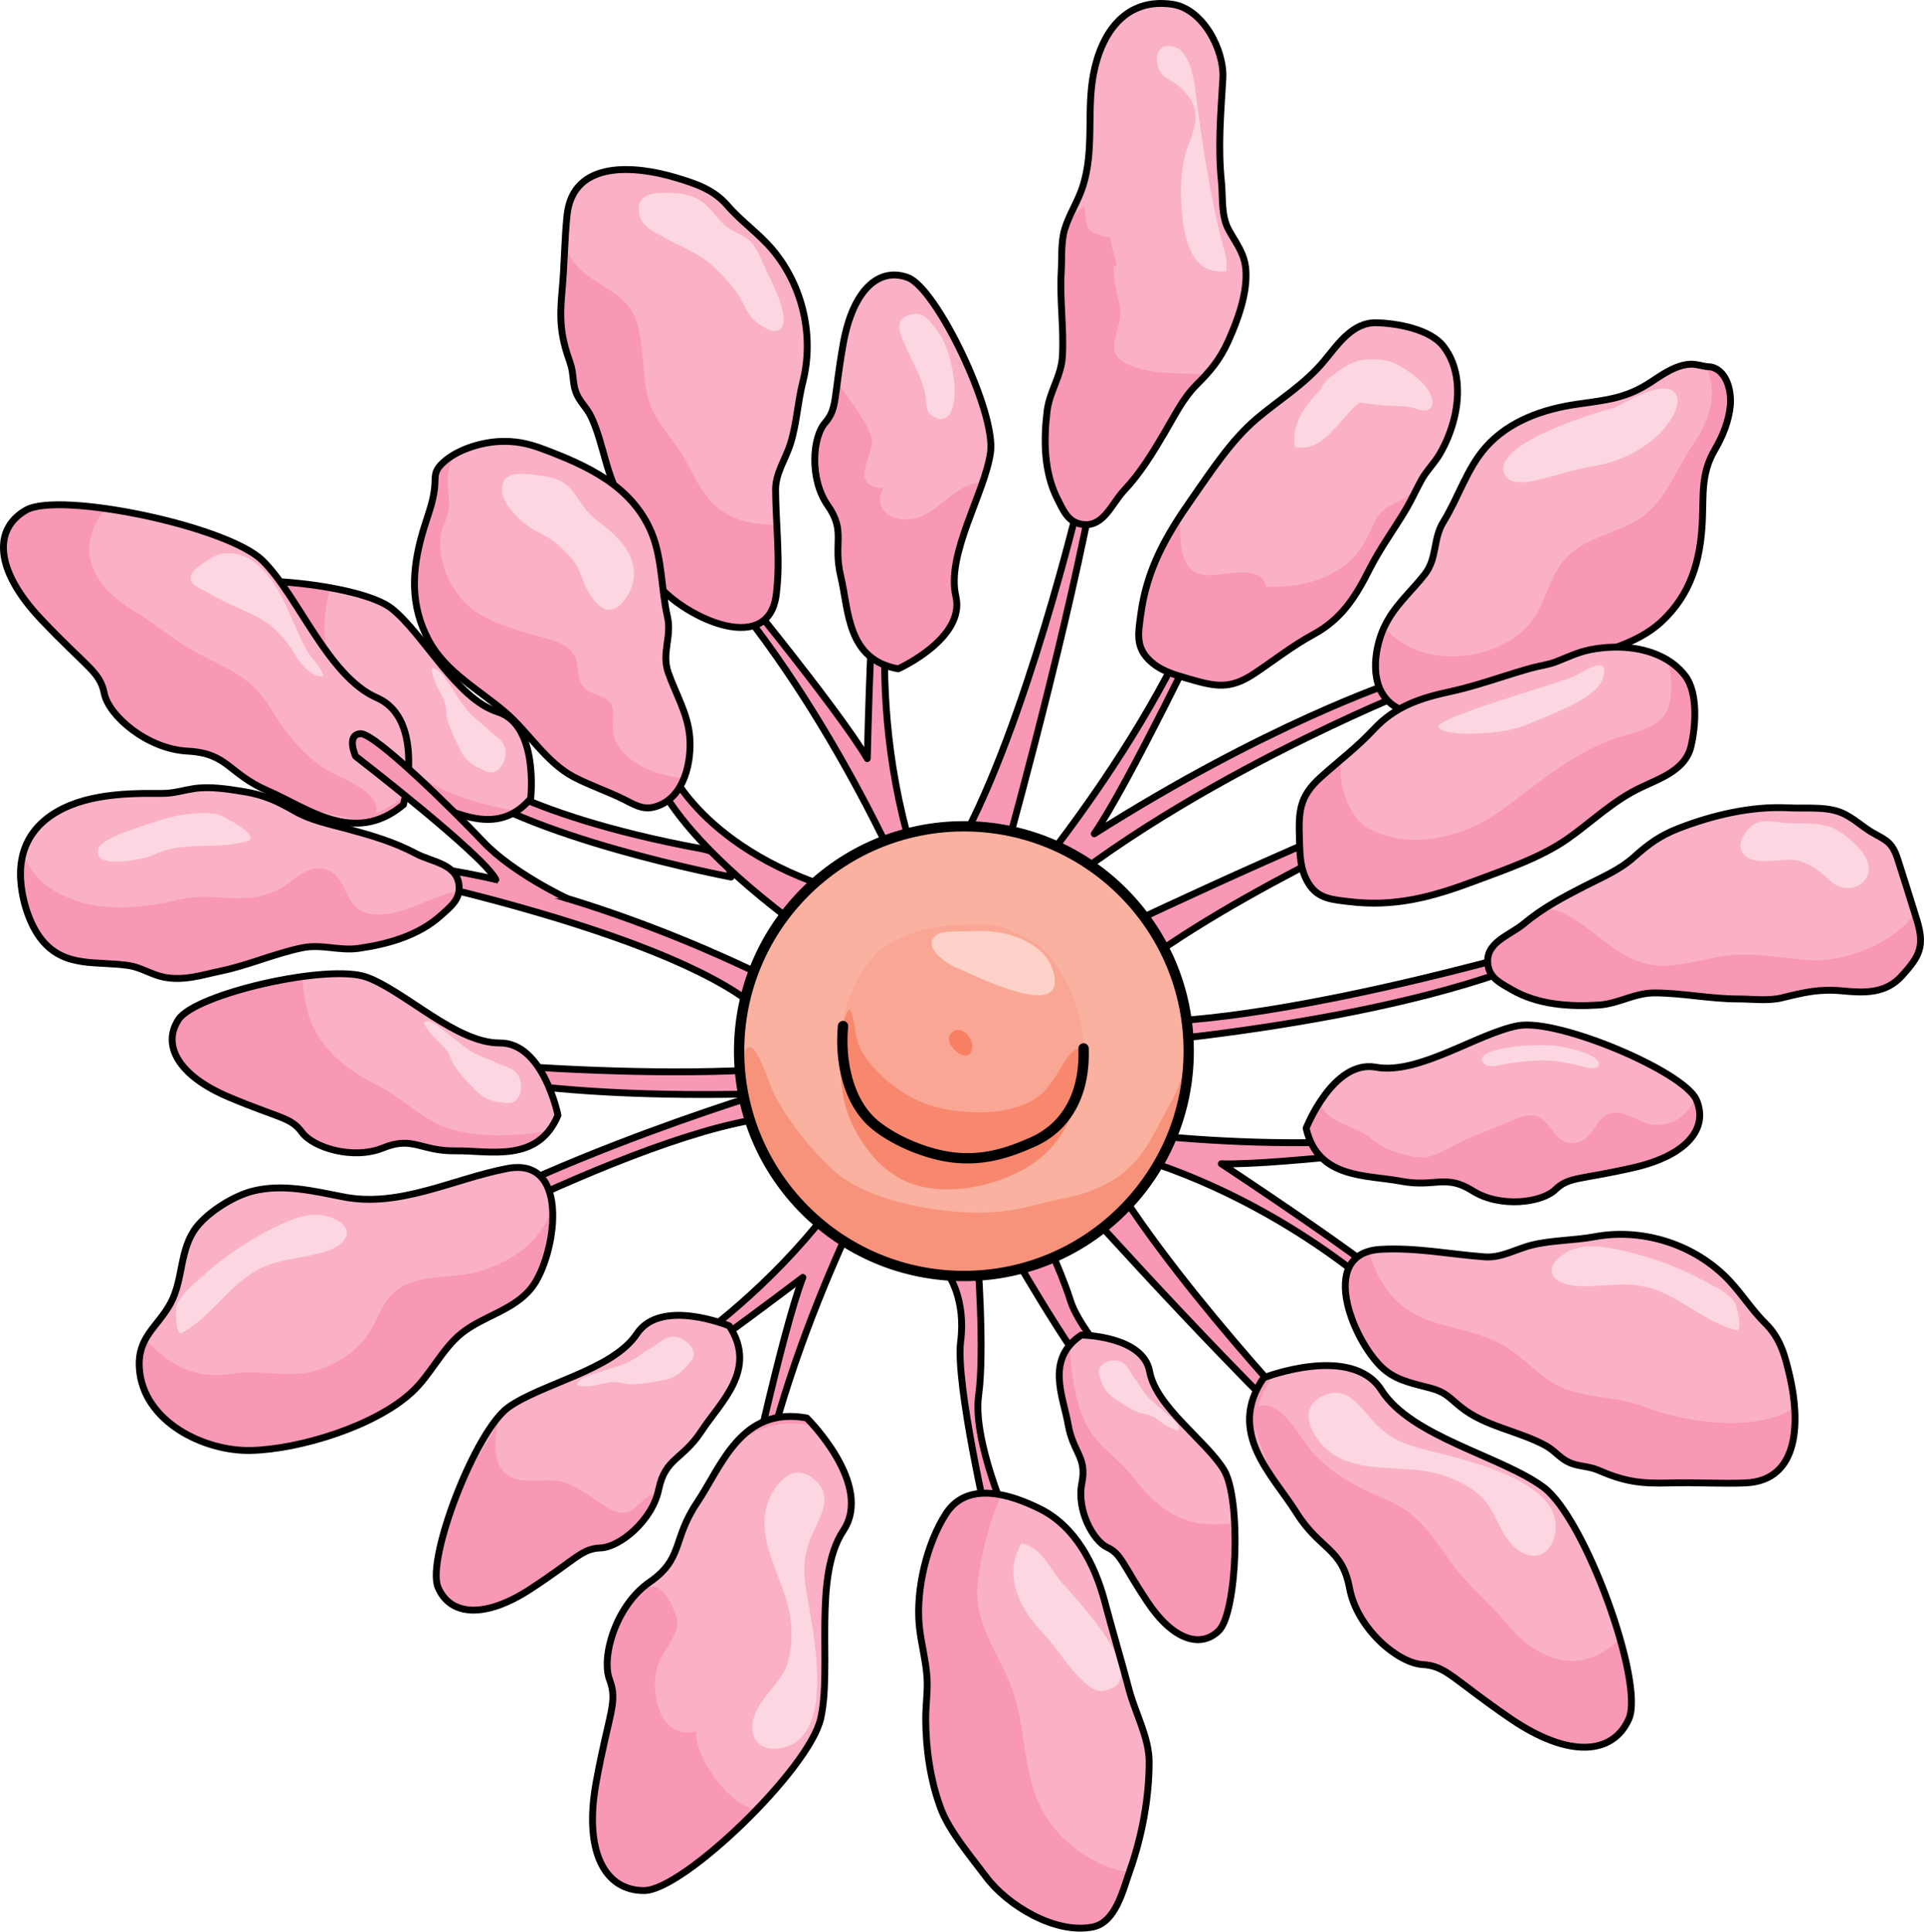 <?xml version="1.0" encoding="utf-8"?>
<!-- Generator: Adobe Illustrator 16.0.0, SVG Export Plug-In . SVG Version: 6.00 Build 0)  -->
<!DOCTYPE svg PUBLIC "-//W3C//DTD SVG 1.1//EN" "http://www.w3.org/Graphics/SVG/1.1/DTD/svg11.dtd">
<svg version="1.1" id="Layer_1" xmlns="http://www.w3.org/2000/svg" xmlns:xlink="http://www.w3.org/1999/xlink" x="0px" y="0px"
	 width="280.139px" height="281.205px" viewBox="0 0 280.139 281.205" enable-background="new 0 0 280.139 281.205"
	 xml:space="preserve">
<g>
	<g>
		<g>
			<path fill="#F898B4" d="M115.712,157.73c0,0-37.715,10.78-60.569,25.751l-1.502,2.869c0,0,46.343-25.581,63.149-23.722
				C125.388,160.857,115.712,157.73,115.712,157.73z"/>
			<path fill="none" stroke="#000000" stroke-linecap="round" stroke-linejoin="round" stroke-miterlimit="10" d="M115.712,157.73
				c0,0-37.715,10.78-60.569,25.751l-1.502,2.869c0,0,46.343-25.581,63.149-23.722C125.388,160.857,115.712,157.73,115.712,157.73z"
				/>
			<path fill="#F898B4" d="M106.438,127.676c0,0-30.569-5.761-41.124-14.661c-0.637-2.506,1.445-2.024,1.445-2.024
				s8.007,7.501,35.416,12.575C106.424,124.347,106.438,127.676,106.438,127.676z"/>
			<path fill="none" stroke="#000000" stroke-linecap="round" stroke-linejoin="round" stroke-miterlimit="10" d="M106.438,127.676
				c0,0-30.569-5.761-41.124-14.661c-0.637-2.506,1.445-2.024,1.445-2.024s8.007,7.501,35.416,12.575
				C106.424,124.347,106.438,127.676,106.438,127.676z"/>
			<path fill="#F898B4" d="M138.125,185.657c0,0,2.532,3.517,1.748,9.646c-0.783,6.139,4.122,27.221,4.122,27.221l2.858-1.004
				c0,0-5.277-11.784-4.363-18.374c0.912-6.588-0.181-20.588-0.181-20.588L138.125,185.657z"/>
			<path fill="#F898B4" d="M163.5,200.148c0,0-6.242-6.359-7.652-10.847c-1.409-4.486-4.837-11.636-4.837-11.636l-4.159,3.773
				c0,0,8.927,15.584,12.912,19.955L163.5,200.148"/>
			<path fill="none" stroke="#000000" stroke-linecap="round" stroke-linejoin="round" stroke-miterlimit="10" d="M138.125,185.657
				c0,0,2.532,3.517,1.748,9.646c-0.783,6.139,4.122,27.221,4.122,27.221l2.858-1.004c0,0-5.277-11.784-4.363-18.374
				c0.912-6.588-0.181-20.588-0.181-20.588L138.125,185.657z"/>
			<path fill="none" stroke="#000000" stroke-linecap="round" stroke-linejoin="round" stroke-miterlimit="10" d="M163.5,200.148
				c0,0-6.242-6.359-7.652-10.847c-1.409-4.486-4.837-11.636-4.837-11.636l-4.159,3.773c0,0,8.927,15.584,12.912,19.955
				L163.5,200.148"/>
			<path fill="#F898B4" d="M192.493,209.547c0,0-23.432-24.403-32.753-41.684c-4.563,0.289-5.982,3.334-5.982,3.334
				s20.487,23.15,37.587,39.582C194.071,210.079,192.493,209.547,192.493,209.547z"/>
			<path fill="#F898B4" d="M210.274,116.302c0,0-31.038,13.462-46.311,25.804c-4.095-2.026-4.229-5.383-4.229-5.383
				s27.839-13.447,49.954-22.003C211.935,116.417,210.274,116.302,210.274,116.302z"/>
			<path fill="#F898B4" d="M156.285,152.596c0,0,39.158-2.25,64.739-11.844l2.092-2.466c0,0-50.822,14.795-66.811,9.29
				C147.527,147.422,156.285,152.596,156.285,152.596z"/>
			<path fill="#F898B4" d="M155.372,163.693c0,0,30.47,5.41,57.688,0.815l0.25,1.718c0,0-27.073,3.477-35.482,3.193
				c24.248,16.075,26.002,18.609,26.002,18.609l-1.354,1.59c0,0-19.046-18.541-46.747-23.479
				C155.611,165.957,155.372,163.693,155.372,163.693z"/>
			<path fill="none" stroke="#000000" stroke-linecap="round" stroke-linejoin="round" stroke-miterlimit="10" d="M192.493,209.547
				c0,0-23.432-24.403-32.753-41.684c-4.563,0.289-5.982,3.334-5.982,3.334s20.487,23.15,37.587,39.582
				C194.071,210.079,192.493,209.547,192.493,209.547z"/>
			<path fill="none" stroke="#000000" stroke-linecap="round" stroke-linejoin="round" stroke-miterlimit="10" d="M210.274,116.302
				c0,0-31.038,13.462-46.311,25.804c-4.095-2.026-4.229-5.383-4.229-5.383s27.839-13.447,49.954-22.003
				C211.935,116.417,210.274,116.302,210.274,116.302z"/>
			<path fill="none" stroke="#000000" stroke-linecap="round" stroke-linejoin="round" stroke-miterlimit="10" d="M156.285,152.596
				c0,0,39.158-2.25,64.739-11.844l2.092-2.466c0,0-50.822,14.795-66.811,9.29C147.527,147.422,156.285,152.596,156.285,152.596z"/>
			<path fill="none" stroke="#000000" stroke-linecap="round" stroke-linejoin="round" stroke-miterlimit="10" d="M155.372,163.693
				c0,0,30.47,5.41,57.688,0.815l0.25,1.718c0,0-27.073,3.477-35.482,3.193c24.248,16.075,26.002,18.609,26.002,18.609l-1.354,1.59
				c0,0-19.046-18.541-46.747-23.479C155.611,165.957,155.372,163.693,155.372,163.693z"/>
			<path fill="#F898B4" d="M129.743,166.677c0,0-15.201,26.956-19.89,54.154l-1.708-0.336c0,0,5.701-26.692,8.754-34.529
				c-23.208,17.544-26.178,18.359-26.178,18.359l-1.052-1.806c0,0,23.808-11.816,37.653-36.314
				C127.528,166.151,129.743,166.677,129.743,166.677z"/>
			<path fill="none" stroke="#000000" stroke-linecap="round" stroke-linejoin="round" stroke-miterlimit="10" d="M129.743,166.677
				c0,0-15.201,26.956-19.89,54.154l-1.708-0.336c0,0,5.701-26.692,8.754-34.529c-23.208,17.544-26.178,18.359-26.178,18.359
				l-1.052-1.806c0,0,23.808-11.816,37.653-36.314C127.528,166.151,129.743,166.677,129.743,166.677z"/>
			<path fill="#F898B4" d="M157.201,72.638c0,0-7.841,32.909-17.329,50.099c2.712,3.686,6.039,3.227,6.039,3.227
				s8.383-29.754,12.949-53.029C156.797,71.021,157.201,72.638,157.201,72.638z"/>
			<path fill="#F898B4" d="M142.309,137.114c0,0,21.117-22.624,32.077-47.962l1.576,0.731c0,0-11.814,24.604-16.631,31.5
				c25.011-15.88,43.561-22.038,43.561-22.038l0.596,2.007c0,0-39.72,16.237-58.932,36.793
				C144.339,138.138,142.309,137.114,142.309,137.114z"/>
			<path fill="#F898B4" d="M133.395,132.486c0,0-11.652-28.667-30.039-49.256l1.324-1.129c0,0,17.359,21.065,21.597,28.334
				c0.694-29.084,1.9-31.921,1.9-31.921l2.068,0.299c0,0-5.552,25.996,5.029,52.069
				C135.184,131.078,133.395,132.486,133.395,132.486z"/>
			<path fill="none" stroke="#000000" stroke-linecap="round" stroke-linejoin="round" stroke-miterlimit="10" d="M157.201,72.638
				c0,0-7.841,32.909-17.329,50.099c2.712,3.686,6.039,3.227,6.039,3.227s8.383-29.754,12.949-53.029
				C156.797,71.021,157.201,72.638,157.201,72.638z"/>
			<path fill="none" stroke="#000000" stroke-linecap="round" stroke-linejoin="round" stroke-miterlimit="10" d="M142.309,137.114
				c0,0,21.117-22.624,32.077-47.962l1.576,0.731c0,0-11.814,24.604-16.631,31.5c25.011-15.88,43.561-22.038,43.561-22.038
				l0.596,2.007c0,0-39.72,16.237-58.932,36.793C144.339,138.138,142.309,137.114,142.309,137.114z"/>
			<path fill="none" stroke="#000000" stroke-linecap="round" stroke-linejoin="round" stroke-miterlimit="10" d="M133.395,132.486
				c0,0-11.652-28.667-30.039-49.256l1.324-1.129c0,0,17.359,21.065,21.597,28.334c0.694-29.084,1.9-31.921,1.9-31.921l2.068,0.299
				c0,0-5.552,25.996,5.029,52.069C135.184,131.078,133.395,132.486,133.395,132.486z"/>
			<path fill="#F898B4" d="M119.142,136.852c0,0-19.094-12.835-23.847-24.097l1.934-1.344c0,0,4.854,12.706,26.586,18.729"/>
			<path fill="#F898B4" d="M113.604,143.292c0,0-28.526-15.111-55.738-17.591l-2.954,1.307c0,0,44.486,8.887,56.492,20.791
				C119.24,151.761,113.604,143.292,113.604,143.292z"/>
			<path fill="#F898B4" d="M132.869,157.947c0,0-39.022,3.961-65.8-1.476l-2.456-2.11c0,0,51.934,5.216,66.854-2.734
				C140.108,150.083,132.869,157.947,132.869,157.947z"/>
			<path fill="none" stroke="#000000" stroke-linecap="round" stroke-linejoin="round" stroke-miterlimit="10" d="M119.142,136.852
				c0,0-19.094-12.835-23.847-24.097l1.934-1.344c0,0,4.854,12.706,26.586,18.729"/>
			<path fill="none" stroke="#000000" stroke-linecap="round" stroke-linejoin="round" stroke-miterlimit="10" d="M132.869,157.947
				c0,0-39.022,3.961-65.8-1.476l-2.456-2.11c0,0,51.934,5.216,66.854-2.734C140.108,150.083,132.869,157.947,132.869,157.947z"/>
			<g>
				<path fill="#FAB1C6" d="M201.787,199.57c1.941,1.515,4.256,1.899,6.563,2.526c2.152,0.579,2.68,1.388,4.319,2.714
					c3.546,2.877,8.43,3.478,12.37,5.634c1.356,0.741,2.092,1.866,3.494,2.484c1.315,0.581,2.77,0.499,4.1,1.071
					c3.913,1.692,6.171,2.016,10.561,1.888c3.629-0.108,7.274,0.141,10.904,0c8.248-0.31,7.858-9.607,6.519-15.442
					c-0.689-2.998-1.351-5.604-3.578-7.795c-2.178-2.15-3.743-4.811-5.968-6.945c-4.935-4.744-12.178-6.913-18.906-5.661
					c-2.981,0.554-6.062,0.48-9.018,1.187c-2.331,0.553-4.5,1.921-6.948,1.746c-5.079-0.371-9.957-1.389-15.156-1.099
					C191.442,182.416,197.34,196.092,201.787,199.57z"/>
				<path fill="#F898B4" d="M199.196,182.213c0.534,1.071,0.938,2.581,1.816,4.11c4.424,7.728,11.378,5.842,17.968,9.593
					c3.522,2.008,5.431,5.189,9.484,6.496c3.537,1.138,7.417,1.003,10.899,2.371c5.375,2.108,16.051,4.023,21.928,0.127
					c0.372,5.202-0.86,10.74-7.195,10.977c-3.629,0.141-7.274-0.108-10.904,0c-4.39,0.128-6.648-0.195-10.561-1.888
					c-1.33-0.572-2.784-0.49-4.1-1.071c-1.402-0.618-2.138-1.743-3.494-2.484c-3.94-2.156-8.824-2.757-12.37-5.634
					c-1.64-1.326-2.167-2.135-4.319-2.714c-2.306-0.627-4.621-1.012-6.563-2.526C197.667,196.349,192.323,184.382,199.196,182.213z"
					/>
				<path fill="#FCD7E2" d="M241.133,187.792c-4.234-1.569-7.572-0.264-11.746-0.62c-3.507-0.303-4.837-2.493-1.715-4.602
					c2.068-1.395,4.662-1.279,7.05-0.822c4.585,0.884,9.127,2.419,13.236,4.649c1.485,0.802,3.746,1.771,4.668,3.274
					c0.226,0.37,1.22,4.252,0.152,3.968C248.396,192.468,245.253,189.322,241.133,187.792z"/>
				<path fill="none" stroke="#000000" stroke-linecap="round" stroke-linejoin="round" stroke-miterlimit="10" d="M201.787,199.57
					c1.941,1.515,4.256,1.899,6.563,2.526c2.152,0.579,2.68,1.388,4.319,2.714c3.546,2.877,8.43,3.478,12.37,5.634
					c1.356,0.741,2.092,1.866,3.494,2.484c1.315,0.581,2.77,0.499,4.1,1.071c3.913,1.692,6.171,2.016,10.561,1.888
					c3.629-0.108,7.274,0.141,10.904,0c8.248-0.31,7.858-9.607,6.519-15.442c-0.689-2.998-1.351-5.604-3.578-7.795
					c-2.178-2.15-3.743-4.811-5.968-6.945c-4.935-4.744-12.178-6.913-18.906-5.661c-2.981,0.554-6.062,0.48-9.018,1.187
					c-2.331,0.553-4.5,1.921-6.948,1.746c-5.079-0.371-9.957-1.389-15.156-1.099C191.442,182.416,197.34,196.092,201.787,199.57z"/>
			</g>
			<g>
				<path fill="#FAB1C6" d="M95.42,84.624c-1.388-2.034-1.613-4.372-2.089-6.71c-0.444-2.189-1.212-2.762-2.43-4.494
					c-2.636-3.719-2.912-8.637-4.809-12.706c-0.65-1.401-1.724-2.21-2.25-3.652c-0.492-1.348-0.316-2.796-0.802-4.164
					c-1.43-4.01-1.604-6.288-1.191-10.657c0.345-3.618,0.335-7.269,0.711-10.881c0.852-8.212,10.106-7.212,15.839-5.494
					c2.946,0.886,5.504,1.714,7.544,4.079c2.001,2.311,4.555,4.049,6.539,6.411c4.41,5.235,6.101,12.603,4.414,19.237
					c-0.751,2.938-0.883,6.016-1.779,8.92c-0.704,2.291-2.209,4.365-2.192,6.817c0.039,5.094,0.734,10.026,0.104,15.193
					C111.862,96.071,98.598,89.287,95.42,84.624z"/>
				<path fill="#F898B4" d="M112.733,88.437c1.774-3.362,0.877-8.657,0.711-11.973c-3.02-0.174-5.574-0.269-8.134-1.953
					c-2.706-1.782-3.933-4.602-5.373-7.294c-1.738-3.247-4.684-5.716-5.606-9.401c-0.906-3.604-0.515-7.463-1.653-11.027
					c-1.635-5.122-7.978-5.305-9.941-10.032c0.113,5.809-1.697,10.5,0.303,16.141c0.485,1.368,0.31,2.816,0.802,4.164
					c0.526,1.441,1.6,2.25,2.25,3.652c1.896,4.069,2.172,8.987,4.809,12.706c1.218,1.731,1.986,2.304,2.43,4.494
					c0.476,2.338,0.701,4.676,2.089,6.71c2.547,3.736,10.11,8.439,14.742,6.293C111.354,90.364,112.175,89.496,112.733,88.437z"/>
				<path fill="#FCD7E2" d="M109.521,46.337c0.17,0.19,0.358,0.369,0.571,0.529c0.775,0.584,2.487,1.819,3.475,1.061
					c1.78-1.366-1.309-7.054-1.978-8.509c-0.602-1.309-1.284-3.189-2.301-4.231c-1.027-1.05-2.703-1.457-3.821-2.46
					c-1.08-0.969-1.853-2.242-2.983-3.157c-1.313-1.063-2.734-1.369-4.408-1.454c-1.888-0.094-5.085-0.253-5.078,2.259
					c0.006,2.478,1.847,3.128,3.754,4.202c1.963,1.109,4.197,1.938,5.998,3.3c1.694,1.283,3.45,3.165,4.67,4.91
					C108.216,43.922,108.612,45.318,109.521,46.337z"/>
				<path fill="none" stroke="#000000" stroke-linecap="round" stroke-linejoin="round" stroke-miterlimit="10" d="M95.42,84.624
					c-1.388-2.034-1.613-4.372-2.089-6.71c-0.444-2.189-1.212-2.762-2.43-4.494c-2.636-3.719-2.912-8.637-4.809-12.706
					c-0.65-1.401-1.724-2.21-2.25-3.652c-0.492-1.348-0.316-2.796-0.802-4.164c-1.43-4.01-1.604-6.288-1.191-10.657
					c0.345-3.618,0.335-7.269,0.711-10.881c0.852-8.212,10.106-7.212,15.839-5.494c2.946,0.886,5.504,1.714,7.544,4.079
					c2.001,2.311,4.555,4.049,6.539,6.411c4.41,5.235,6.101,12.603,4.414,19.237c-0.751,2.938-0.883,6.016-1.779,8.92
					c-0.704,2.291-2.209,4.365-2.192,6.817c0.039,5.094,0.734,10.026,0.104,15.193C111.862,96.071,98.598,89.287,95.42,84.624z"/>
			</g>
			<g>
				<path fill="#FAB1C6" d="M202.55,102.451c0.198,0.162,0.417,0.316,0.65,0.458c1.404,0.848,2.81,0.492,4.338,0.283
					c2.624-0.357,5.272-0.331,7.896-0.725c4.609-0.691,8.351-4.032,12.646-5.737c4.666-1.856,10.079-2.749,13.845-6.26
					c4.229-3.941,5.653-8.798,5.936-14.518c0.195-4.03-0.235-7.014,1.856-10.584c1.853-3.16,4.026-9.311-0.023-11.756
					c-2.804-1.7-6.741,0.041-9.176,1.657c-3.665,2.438-6.566,2.952-10.871,3.571c-4.928,0.708-9.924,2.432-13.316,6.266
					c-2.746,3.093-3.999,7.364-6.161,10.854c-1.567,2.533-0.873,5.282-2.719,7.647c-2.082,2.662-4.652,4.74-6.02,7.916
					C200.013,94.804,199.4,99.894,202.55,102.451z"/>
				<path fill="#F898B4" d="M202.647,92.446c5.906,5.467,17.989,3.483,21.526-3.867c1.219-2.533,1.849-5.124,3.799-7.27
					c2.672-2.935,6.761-3.503,10.083-5.376c4.248-2.392,5.609-6.939,8.226-10.844c1.92-2.863,3.553-6.107,2.783-9.711
					c-0.132-0.613-0.405-1.516-0.815-2.328c0.502,0.111,0.99,0.286,1.445,0.563c4.049,2.445,1.876,8.597,0.023,11.756
					c-2.092,3.57-1.662,6.555-1.856,10.584c-0.283,5.72-1.708,10.577-5.936,14.518c-3.766,3.511-9.179,4.403-13.845,6.26
					c-4.295,1.705-8.037,5.046-12.646,5.737c-2.624,0.394-5.272,0.367-7.896,0.725c-1.529,0.208-2.934,0.565-4.338-0.283
					c-0.233-0.142-0.452-0.297-0.65-0.458c-3.15-2.557-2.537-7.647-1.119-10.928c0.054-0.127,0.125-0.249,0.183-0.37
					C201.887,91.617,202.22,92.049,202.647,92.446z"/>
				<path fill="#FCD7E2" d="M236.189,58.786c1.448-0.761,6.179-3.406,7.657-1.624c1.476,1.792-1.435,5.302-2.546,6.279
					c-2.803,2.48-5.764,3.847-9.426,4.44c-2.839,0.458-5.386,1.401-8.158,2.032c-1.17,0.266-3.507,0.704-4.38-0.468
					c-3.416-4.609,13.801-9.635,15.772-10.099"/>
			</g>
			<path fill="none" stroke="#000000" stroke-linecap="round" stroke-linejoin="round" stroke-miterlimit="10" d="M201.432,91.522
				c0.054-0.127,0.125-0.249,0.183-0.37c1.404-2.964,3.836-4.992,5.837-7.546c1.846-2.365,1.152-5.114,2.719-7.647
				c2.162-3.49,3.415-7.761,6.161-10.854c3.392-3.834,8.389-5.558,13.316-6.266c4.305-0.619,7.146-0.829,10.811-3.267
				c1.162-0.775,2.328-1.57,3.631-2.085c0.65-0.26,1.317-0.425,2.018-0.462c0.778-0.04,1.546,0.219,2.321,0.337
				c0.286,0.047,0.61,0.028,0.889,0.108c2.22,0.653,2.81,3.662,2.614,5.609c-0.218,2.227-1.098,4.417-2.219,6.329
				c-2.092,3.564-1.655,6.529-1.853,10.565c-0.283,5.719-1.704,10.57-5.933,14.512c-3.769,3.51-9.179,4.393-13.845,6.246
				c-4.295,1.711-8.037,5.053-12.646,5.74c-2.624,0.391-5.272,0.364-7.896,0.721c-1.529,0.208-2.934,0.565-4.338-0.283
				c-0.233-0.142-0.452-0.297-0.65-0.458C199.4,99.894,200.013,94.804,201.432,91.522z"/>
			<g>
				<path fill="#FAB1C6" d="M190.177,164.251c0,0,3.935-10.031,10.163-8.887c6.232,1.139,14.838-4.958,20.686-6.043
					c5.845-1.084,24.185,6.69,25.973,10.794c1.782,4.103-1.327,8.098-9.21,9.883c-7.879,1.793-9.338,1.274-11.339,3.193
					c-2,1.921-8.041,2.683-12.026,0.17c-3.978-2.5-5.467-0.459-10.432-1.401C199.026,171.016,191.861,171.669,190.177,164.251z"/>
				<path fill="#F898B4" d="M191.361,166.564c-0.243-0.243-0.48-0.486-0.608-0.823c-0.186-0.491-0.064-1.125-0.019-1.63
					c0.103-1.18,0.606-2.642,1.625-3.342c0.47,2.318,4.755,3.261,6.505,4.419c1.271,0.844,2.281,1.854,3.778,2.358
					c1.391,0.472,3.657,1.139,5.086,0.903c1.707-0.283,3.551-1.543,5.099-2.283c2.454-1.166,5.064-2.008,7.55-3.141
					c1.125-0.512,2.489-0.956,3.648-0.404c2.124,1.024,2.406,4.144,5.326,3.767c2.713-0.351,2.924-3.888,5.295-4.339
					c2.314-0.445,4.363,1.826,6.704,1.738c2.458-0.095,4.524-1.604,5.43-3.881c1.715,1.395,0.357,4.729-0.739,5.996
					c-2.034,2.337-5.328,3.436-8.252,4.096c-7.879,1.793-9.338,1.274-11.339,3.193c-2,1.921-8.041,2.683-12.026,0.17
					c-3.978-2.5-5.467-0.459-10.432-1.401c-2.64-0.499-5.373-0.534-7.945-1.368c-1.174-0.385-2.802-0.998-3.555-2.048
					c-0.3-0.418-0.331-0.931-0.598-1.362C191.75,166.947,191.555,166.752,191.361,166.564z"/>
				<path fill="none" stroke="#000000" stroke-linecap="round" stroke-linejoin="round" stroke-miterlimit="10" d="M190.177,164.251
					c0,0,3.935-10.031,10.163-8.887c6.232,1.139,14.838-4.958,20.686-6.043c5.845-1.084,24.185,6.69,25.973,10.794
					c1.782,4.103-1.327,8.098-9.21,9.883c-7.879,1.793-9.338,1.274-11.339,3.193c-2,1.921-8.041,2.683-12.026,0.17
					c-3.978-2.5-5.467-0.459-10.432-1.401C199.026,171.016,191.861,171.669,190.177,164.251z"/>
			</g>
			<g>
				<path fill="#FAB1C6" d="M221.853,134.494c-2.086,1.751-5.824,2.723-5.175,6.171c0.335,1.785,1.931,2.534,3.412,3.396
					c3.791,2.21,8.423,2.526,12.718,2.251c2.876-0.189,5.145-1.772,8.103-1.765c4.128,0.013,8.082,0.882,12.209,0.882
					c2.015,0,4.354,0.316,6.313-0.162c3.268-0.802,5.443-1.34,8.885-1.01c3.207,0.309,6.243,0.396,8.593-2.19
					c2.59-2.85,3.382-4.285,2.174-8.186c-0.906-2.925-1.828-5.875-2.769-8.792c-0.816-2.533-1.709-2.755-3.665-3.868
					c-1.487-0.842-2.874-2.256-4.661-2.961c-2.23-0.875-5.237-0.532-7.591-0.654c-5.356-0.272-10.939,1.041-15.927,2.961
					c-2.742,1.058-4.457,2.317-6.598,4.238c-2.114,1.879-4.683,2.938-7.182,4.218C227.554,130.632,224.6,132.196,221.853,134.494z"
					/>
				<path fill="#F898B4" d="M221.853,134.494c1.009-0.842,2.056-1.57,3.121-2.251c0.049,0.041,0.117,0.075,0.142,0.136
					c3.026-0.223,7.364,3.961,9.841,5.652c5.547,3.8,8.705,2.586,14.976,1.32c4.771-0.97,9.025,0.148,13.668,0.432
					c4.851,0.289,12.125-2.358,15.197-6.819c0.095,0.305,0.194,0.613,0.288,0.917c1.208,3.9,0.417,5.336-2.174,8.186
					c-2.35,2.587-5.386,2.499-8.593,2.19c-3.442-0.33-5.618,0.208-8.885,1.01c-1.959,0.479-4.298,0.162-6.313,0.162
					c-4.128,0-8.081-0.869-12.209-0.882c-2.958-0.008-5.227,1.575-8.103,1.765c-4.295,0.275-8.927-0.041-12.718-2.251
					c-1.481-0.861-3.076-1.61-3.412-3.396C216.028,137.216,219.766,136.245,221.853,134.494z"/>
				<path fill="#FCD7E2" d="M259.504,119.773c2.755,0.323,5.661-0.352,8.144,1.172c1.773,1.091,5.333,3.995,4.263,6.542
					c-0.829,1.974-3.581,2.378-5.158,0.95c-1.563-1.408-2.74-2.507-4.857-3.113c-2.184-0.627-6.604,1.045-8.147-1.118
					c-0.784-1.104-0.004-2.581,0.77-3.45c1.335-1.499,2.796-1.287,4.625-1.03C259.263,119.741,259.383,119.759,259.504,119.773z"/>
				<path fill="none" stroke="#000000" stroke-linecap="round" stroke-linejoin="round" stroke-miterlimit="10" d="M221.853,134.494
					c-2.086,1.751-5.824,2.723-5.175,6.171c0.335,1.785,1.931,2.534,3.412,3.396c3.791,2.21,8.423,2.526,12.718,2.251
					c2.876-0.189,5.145-1.772,8.103-1.765c4.128,0.013,8.082,0.882,12.209,0.882c2.015,0,4.354,0.316,6.313-0.162
					c3.268-0.802,5.443-1.34,8.885-1.01c3.207,0.309,6.243,0.396,8.593-2.19c2.59-2.85,3.382-4.285,2.174-8.186
					c-0.906-2.925-1.828-5.875-2.769-8.792c-0.816-2.533-1.709-2.755-3.665-3.868c-1.487-0.842-2.874-2.256-4.661-2.961
					c-2.23-0.875-5.237-0.532-7.591-0.654c-5.356-0.272-10.939,1.041-15.927,2.961c-2.742,1.058-4.457,2.317-6.598,4.238
					c-2.114,1.879-4.683,2.938-7.182,4.218C227.554,130.632,224.6,132.196,221.853,134.494z"/>
			</g>
			<g>
				<path fill="#FAB1C6" d="M183.994,200.573c0,0,12.816-5.012,17.153,1.812c4.334,6.833,17.514,9.607,23.603,14.143
					c6.089,4.541,14.712,28.472,12.42,33.7c-2.299,5.236-8.743,5.787-17.259-0.048c-8.511-5.826-9.289-7.645-12.824-7.861
					c-3.532-0.216-9.486-5.207-10.591-11.117c-1.106-5.908-4.31-5.524-7.736-10.995
					C185.335,214.734,178.507,208.584,183.994,200.573z"/>
				<path fill="#FAB1C6" d="M183.994,200.573c0,0,12.816-5.012,17.153,1.812c4.334,6.833,17.514,9.607,23.603,14.143
					c6.089,4.541,14.712,28.472,12.42,33.7c-2.299,5.236-8.743,5.787-17.259-0.048c-8.511-5.826-9.289-7.645-12.824-7.861
					c-3.532-0.216-9.486-5.207-10.591-11.117c-1.106-5.908-4.31-5.524-7.736-10.995
					C185.335,214.734,178.507,208.584,183.994,200.573z"/>
				<path fill="#FCD7E2" d="M206.98,210.909c5.229,1.401,21.883,4.567,19.258,13.063c-0.874,2.823-3.425,3.302-5.685,1.302
					c-2.122-1.88-2.746-5.216-4.718-7.237c-1.853-1.898-5.051-3.254-7.625-3.758c-5.488-1.072-12.73,0.537-16.474-4.925
					c-1.605-2.346-1.905-4.813,0.888-6.139c2.782-1.321,4.487,0.403,6.159,2.372C201.334,208.605,202.894,209.816,206.98,210.909z"
					/>
				<g>
					<path fill="#F898B4" d="M189.384,221.493c-0.573-0.614-1.117-1.24-1.604-1.921c-0.885-1.226-7.398-14.101-4.46-14.883
						c3.345-0.888,5.878,4.534,7.621,6.543c2.942,3.382,6.895,5.409,10.911,7.094c4.616,1.948,6.513,5.041,9.337,9.008
						c2.427,3.409,5.541,5.869,8.223,9.083c4.481,5.376,10.714,7.794,16.469,2.147c1.479,5.169,2.143,9.717,1.289,11.663
						c-2.299,5.236-8.743,5.787-17.259-0.048c-8.511-5.826-9.289-7.645-12.824-7.861c-3.532-0.216-9.486-5.207-10.591-11.117
						C195.689,226.902,192.206,224.505,189.384,221.493z"/>
					<path fill="#F898B4" d="M183.994,200.573c0,0,0.579-0.223,1.524-0.513c-0.378,0.521-0.754,1.072-1.077,1.666
						c-1.583,2.923-1.892,5.032-1.506,8.279c0.065,0.56,0.151,1.111,0.249,1.651C181.615,208.354,181.161,204.709,183.994,200.573z"
						/>
				</g>
				<path fill="none" stroke="#000000" stroke-linecap="round" stroke-linejoin="round" stroke-miterlimit="10" d="M183.994,200.573
					c0,0,12.816-5.012,17.153,1.812c4.334,6.833,17.514,9.607,23.603,14.143c6.089,4.541,14.712,28.472,12.42,33.7
					c-2.299,5.236-8.743,5.787-17.259-0.048c-8.511-5.826-9.289-7.645-12.824-7.861c-3.532-0.216-9.486-5.207-10.591-11.117
					c-1.106-5.908-4.31-5.524-7.736-10.995C185.335,214.734,178.507,208.584,183.994,200.573z"/>
			</g>
			<g>
				<path fill="#FAB1C6" d="M226.32,96.475c5.299-3.072,14.902-3.543,19.049,1.914c1.894,2.493,1.536,7.367,0.842,10.288
					c-0.798,3.358-4.352,4.587-7.239,5.942c-4.063,1.906-7.041,4.892-10.675,7.458c-3.961,2.789-9.156,4.521-13.647,6.212
					c-6.154,2.304-11.568,3.779-18.208,2.971c-2.446-0.297-4.527-0.391-5.912-2.647c-1.24-2.015-1.256-4.096-1.327-6.367
					c-0.128-4.129-0.054-6.279,3.137-9.135c2.583-2.318,5.288-4.364,7.646-6.899c3.188-3.426,6.835-4.589,11.268-5.552
					c4.912-1.071,9.254-3.274,14.303-3.972"/>
				<path fill="#F898B4" d="M195.338,110.519c-0.684,3.248,0.954,8.5,3.949,10.116c6.137,3.293,14.012,1.186,19.221-2.607
					c5.302-3.861,10.035-8.092,16.301-10.399c3.554-1.304,7.617-1.351,8.385-5.774c0.242-1.415,0.266-4.019-0.513-5.831
					c1.031,0.613,1.951,1.388,2.688,2.365c1.894,2.493,1.536,7.367,0.842,10.288c-0.798,3.358-4.352,4.587-7.239,5.942
					c-4.063,1.906-7.041,4.892-10.675,7.458c-3.961,2.789-9.156,4.521-13.647,6.212c-6.154,2.304-11.568,3.779-18.208,2.971
					c-2.446-0.297-4.527-0.391-5.912-2.647c-1.24-2.015-1.256-4.096-1.327-6.367c-0.09-2.943-0.057-4.878,1.105-6.78
					c1.54-2.59,3.462-3.386,4.877-4.817C195.237,110.603,195.283,110.563,195.338,110.519z"/>
				<path fill="#FCD7E2" d="M209.456,105.876c-0.879-1.263,17.836-6.51,19.609-7.36c1.307-0.62,5.585-3.578,4.278,0.32
					c-0.99,2.954-7.788,5.225-10.381,6.403c-2.295,1.038-4.794,1.381-7.308,1.52C214.482,106.831,210.237,106.999,209.456,105.876z"
					/>
				<path fill="none" stroke="#000000" stroke-linecap="round" stroke-linejoin="round" stroke-miterlimit="10" d="M245.369,98.388
					c1.894,2.493,1.536,7.367,0.842,10.288c-0.798,3.358-4.352,4.587-7.239,5.942c-4.063,1.906-7.041,4.892-10.675,7.458
					c-3.961,2.789-9.156,4.521-13.647,6.212c-6.154,2.304-11.568,3.779-18.208,2.971c-2.446-0.297-4.527-0.391-5.912-2.647
					c-1.24-2.015-1.256-4.096-1.327-6.367c-0.128-4.129-0.054-6.279,3.137-9.135c2.583-2.318,5.288-4.364,7.646-6.899
					c3.188-3.426,6.835-4.589,11.268-5.552c2.623-0.569,5.18-1.398,7.735-2.204c1.305-0.414,2.611-0.821,3.928-1.189
					c1.186-0.331,2.506-0.481,3.642-0.927c1.686-0.653,3.195-1.407,5.002-1.758c1.859-0.363,3.782-0.475,5.667-0.275
					C240.316,94.632,243.442,95.852,245.369,98.388z"/>
			</g>
			<g>
				<path fill="#FAB1C6" d="M159.127,280.526c-5.43,1.104-12.423-3.107-15.553-7.292c-2.159-2.888-5.336-6.609-6.582-9.931
					c-1.526-4.075-2.193-8.71-2.207-13.083c-0.006-1.892,0.293-3.819,0.206-5.699c-0.124-2.682-0.919-5.344-1.159-8.023
					c-0.451-5.122,1.092-11.799,3.925-16.164c3.156-4.844,9.5-2.742,13.664-0.673c5.198,2.58,8.014,8.138,9.439,13.521
					c1.139,4.3,2.419,8.563,3.554,12.861c0.899,3.39,2.914,6.941,2.907,10.477c-0.003,5.337-1.081,10.942-2.863,15.968
					C163.494,275.197,162.443,279.852,159.127,280.526z"/>
				<path fill="#F898B4" d="M137.757,220.333c1.917-2.937,5.006-3.321,8.068-2.701c-1.934,4.124-3.069,9.257-3.474,12.807
					c-0.73,6.414,3.814,11.036,5.475,16.837c1.341,4.649,1.287,9.715,3.022,14.297c2.105,5.57,7.623,10.072,13.579,10.994
					c-0.96,2.729-2.018,7.292-5.299,7.959c-5.43,1.104-12.423-3.107-15.553-7.292c-2.159-2.888-5.336-6.609-6.582-9.931
					c-1.526-4.075-2.193-8.71-2.207-13.083c-0.006-1.892,0.293-3.819,0.206-5.699c-0.124-2.682-0.919-5.344-1.159-8.023
					C133.381,231.375,134.924,224.699,137.757,220.333z"/>
				<path fill="#FCD7E2" d="M160.506,246.165c-2.652,0.35-6.553-6.306-8.469-8.247c-3.5-3.538-6.067-8.475-3.318-13.258
					c3.069,0.727,4.001,3.543,5.878,5.732C156.14,232.198,168.692,245.073,160.506,246.165z"/>
				<path fill="none" stroke="#000000" stroke-linecap="round" stroke-linejoin="round" stroke-miterlimit="10" d="M159.127,280.526
					c-5.43,1.104-12.423-3.107-15.553-7.292c-2.159-2.888-5.336-6.609-6.582-9.931c-1.526-4.075-2.193-8.71-2.207-13.083
					c-0.006-1.892,0.293-3.819,0.206-5.699c-0.124-2.682-0.919-5.344-1.159-8.023c-0.451-5.122,1.092-11.799,3.925-16.164
					c3.156-4.844,9.5-2.742,13.664-0.673c5.198,2.58,8.014,8.138,9.439,13.521c1.139,4.3,2.419,8.563,3.554,12.861
					c0.899,3.39,2.914,6.941,2.907,10.477c-0.003,5.337-1.081,10.942-2.863,15.968C163.494,275.197,162.443,279.852,159.127,280.526
					z"/>
			</g>
			<g>
				<path fill="#FAB1C6" d="M95.844,117.3c-0.242,0.091-0.498,0.168-0.764,0.229c-1.604,0.351-2.817-0.445-4.197-1.132
					c-2.372-1.186-4.885-2.014-7.243-3.233c-4.137-2.14-6.599-6.515-10.116-9.513c-3.82-3.262-8.654-5.852-11.086-10.389
					c-2.726-5.094-2.509-10.153-0.93-15.658c0.618-2.152,1.524-4.284,1.767-6.528c0.184-1.698-0.227-2.352,1.227-3.719
					c1.985-1.871,5.456-2.941,8.136-3.079c2.353-0.122,4.217,0.263,6.371,1.071c6.394,2.396,12.982,5.343,15.846,12.162
					c1.597,3.813,1.405,8.263,2.328,12.265c0.664,2.897-0.879,5.279,0.105,8.108c1.112,3.194,2.871,5.99,3.143,9.438
					C100.712,110.882,99.651,115.898,95.844,117.3z"/>
				<path fill="#F898B4" d="M62.438,93.261c-2.726-5.094-2.509-10.153-0.93-15.658c0.618-2.152,1.524-4.284,1.767-6.528
					c0.184-1.698-0.227-2.352,1.227-3.719c0.388-0.364,0.87-0.674,1.357-0.981c-0.335,1.308-0.766,2.645-0.685,4.049
					c0.154,2.611,0.577,3.413-0.475,5.798c-1.68,3.799,0.364,9.169,3.466,11.958c2.653,2.385,7.044,3.577,10.414,4.484
					c1.87,0.501,4.146,1.084,5.072,2.832c0.83,1.57,0.129,3.184,1.386,4.599c1.016,1.142,3.301,1.115,3.963,2.445
					c0.658,1.331-0.174,3.44,0.523,5.083c1.533,3.611,6.075,5.299,10.063,5.673c-0.714,1.798-1.902,3.329-3.744,4.002
					c-0.242,0.091-0.498,0.168-0.764,0.229c-1.604,0.351-2.817-0.445-4.197-1.132c-2.372-1.186-4.885-2.014-7.243-3.233
					c-4.137-2.14-6.599-6.515-10.116-9.513C69.704,100.389,64.87,97.798,62.438,93.261z"/>
				<path fill="none" stroke="#000000" stroke-linecap="round" stroke-linejoin="round" stroke-miterlimit="10" d="M95.844,117.3
					c-0.242,0.091-0.498,0.168-0.764,0.229c-1.604,0.351-2.817-0.445-4.197-1.132c-2.372-1.186-4.885-2.014-7.243-3.233
					c-4.137-2.14-6.599-6.515-10.116-9.513c-3.82-3.262-8.654-5.852-11.086-10.389c-2.726-5.094-2.509-10.153-0.93-15.658
					c0.618-2.152,1.524-4.284,1.767-6.528c0.184-1.698-0.227-2.352,1.227-3.719c1.985-1.871,5.456-2.941,8.136-3.079
					c2.353-0.122,4.217,0.263,6.371,1.071c6.394,2.396,12.982,5.343,15.846,12.162c1.597,3.813,1.405,8.263,2.328,12.265
					c0.664,2.897-0.879,5.279,0.105,8.108c1.112,3.194,2.871,5.99,3.143,9.438C100.712,110.882,99.651,115.898,95.844,117.3z"/>
				<path fill="#FCD7E2" d="M81.43,79.476c1.02,0.978,2.048,1.867,2.698,3.143c0.455,0.893,0.694,1.876,1.145,2.773
					c0.577,1.151,1.6,2.937,2.93,3.301c1.343,0.364,2.451-0.825,3.095-1.859c1.764-2.816,1.08-5.748-1.042-8.126
					c-0.99-1.111-2.184-2.068-3.367-2.964c-1.289-0.97-2.025-2.103-2.916-3.44c-1.313-1.97-2.649-2.718-5.085-3.025
					c-1.588-0.198-4.927-0.913-5.607,0.96c-0.783,2.163,1.223,4.279,2.667,5.605C77.615,77.385,79.75,77.87,81.43,79.476z"/>
			</g>
			<g>
				<path fill="#FAB1C6" d="M106.185,193.026c0,0-9.953-4.128-13.454,1.147c-3.5,5.281-13.867,7.249-18.702,10.698
					c-4.841,3.464-11.966,22.065-10.255,26.195c1.718,4.137,6.754,4.662,13.508,0.235c6.765-4.428,7.398-5.842,10.17-5.955
					c2.766-0.108,7.507-3.929,8.462-8.537c0.96-4.602,3.465-4.258,6.234-8.489C104.917,204.089,110.356,199.386,106.185,193.026z"/>
				<path fill="#F898B4" d="M95.172,217.478c-2.492,0.996-3.018,3.92-6.172,2.289c-2.351-1.219-4.379-3.18-6.94-3.975
					c-2.949-0.916-7.201,0.99-9.144-2.116c-1.291-2.061-0.79-5.477-0.13-7.687c-1.24,4.151-4.63,7.364-6.257,11.515
					c-1.344,3.422-4.322,9.803-2.754,13.563c1.718,4.137,6.754,4.662,13.508,0.235c6.765-4.428,7.398-5.842,10.17-5.955
					C92.001,225.164,93.693,220.852,95.172,217.478z"/>
				<path fill="#FCD7E2" d="M88.208,201.347c0.212-0.039,0.427-0.08,0.643-0.114c1.05-0.168,2.173,0.331,3.259,0.291
					c1.608-0.062,3.397-0.358,4.967-0.709c1.576-0.35,2.504-1.448,3.508-2.627c1.008-1.187-0.021-2.642-1.195-3.227
					c-1.462-0.729-2.433-0.284-3.602,0.62c-0.642,0.498-1.43,0.875-2.104,1.353c-0.718,0.507-1.438,1.012-2.237,1.382
					c-1.416,0.646-3.057,1.017-4.531,1.557c-0.784,0.282-2.196,0.572-2.707,1.313c-0.402,0.578,0.049,0.578,0.583,0.613
					C85.966,201.875,87.077,201.578,88.208,201.347z"/>
				<path fill="none" stroke="#000000" stroke-linecap="round" stroke-linejoin="round" stroke-miterlimit="10" d="M106.185,193.026
					c0,0-9.953-4.128-13.454,1.147c-3.5,5.281-13.867,7.249-18.702,10.698c-4.841,3.464-11.966,22.065-10.255,26.195
					c1.718,4.137,6.754,4.662,13.508,0.235c6.765-4.428,7.398-5.842,10.17-5.955c2.766-0.108,7.507-3.929,8.462-8.537
					c0.96-4.602,3.465-4.258,6.234-8.489C104.917,204.089,110.356,199.386,106.185,193.026z"/>
			</g>
			<g>
				<path fill="#FAB1C6" d="M81.243,162.359c0,0-2.129-10.564-8.46-10.524c-6.336,0.041-13.749-7.465-19.317-9.553
					c-5.57-2.082-24.982,2.385-27.453,6.11c-2.471,3.733-0.103,8.206,7.346,11.339c7.45,3.141,8.974,2.885,10.614,5.121
					c1.636,2.23,7.454,4.035,11.808,2.257c4.359-1.772,5.467,0.499,10.521,0.432C71.354,167.479,78.293,169.366,81.243,162.359z"/>
				<path fill="#F898B4" d="M79.867,164.697c-4.684,0.646-9.464,0.983-14.01-0.235c-3.937-1.052-7.099-4.515-10.709-6.36
					c-4.484-2.305-7.968-4.75-9.956-9.534c-0.295-0.713-1.22-4.189-1.125-6.406c-7.514,1.024-16.434,3.786-18.054,6.231
					c-2.471,3.733-0.103,8.206,7.346,11.339c7.45,3.141,8.974,2.885,10.614,5.121c1.636,2.23,7.454,4.035,11.808,2.257
					c4.359-1.772,5.467,0.499,10.521,0.432C70.684,167.486,76.479,168.887,79.867,164.697z"/>
				<path fill="#FCD7E2" d="M64.305,152.084c0.154,0.148,0.308,0.31,0.458,0.465c0.724,0.774,0.938,1.987,1.577,2.87
					c0.944,1.301,2.194,2.621,3.358,3.727c1.172,1.11,2.6,1.273,4.135,1.44c1.548,0.176,2.182-1.487,2.013-2.788
					c-0.21-1.617-1.123-2.183-2.522-2.647c-0.777-0.257-1.528-0.695-2.299-0.991c-0.819-0.31-1.645-0.619-2.392-1.085
					c-1.331-0.814-2.556-1.966-3.824-2.89c-0.673-0.493-1.701-1.502-2.596-1.51c-0.713-0.014-0.458,0.363-0.187,0.822
					C62.621,150.515,63.486,151.268,64.305,152.084z"/>
				<path fill="none" stroke="#000000" stroke-linecap="round" stroke-linejoin="round" stroke-miterlimit="10" d="M81.243,162.359
					c0,0-2.129-10.564-8.46-10.524c-6.336,0.041-13.749-7.465-19.317-9.553c-5.57-2.082-24.982,2.385-27.453,6.11
					c-2.471,3.733-0.103,8.206,7.346,11.339c7.45,3.141,8.974,2.885,10.614,5.121c1.636,2.23,7.454,4.035,11.808,2.257
					c4.359-1.772,5.467,0.499,10.521,0.432C71.354,167.479,78.293,169.366,81.243,162.359z"/>
			</g>
			<g>
				<path fill="#FAB1C6" d="M77.407,187.462c-2.56,3.28-7.053,4.109-10.199,6.636c-2.864,2.297-4.491,6.023-7.229,8.557
					c-5.306,4.925-16.268,8.328-23.436,8.503c-6.774,0.161-15.711-4.15-16.25-11.933c-0.32-4.595,2.657-6.016,4.547-9.505
					c1.89-3.491,1.25-7.855,3.793-11.104c1.735-2.211,5.312-4.453,8.008-5.175c4.446-1.179,8.993-0.048,13.397,0.808
					c8.145,1.591,15.964-2.634,23.82-4.137C83.296,168.315,80.884,183.016,77.407,187.462z"/>
				<path fill="#F898B4" d="M20.292,199.225c-0.125-1.792,0.259-3.098,0.879-4.236c3.342,3.611,7.013,5.887,12.643,4.984
					c4.261-0.68,8.088,0.782,12.278-0.465c2.503-0.742,5.242-2.405,6.906-4.446c2.278-2.789,2.436-6.198,5.818-7.896
					c3.294-1.65,7.037-1.024,10.5-1.954c5.13-1.381,9.567-4.432,11.089-9.532c0.388,4.143-1.145,9.411-2.999,11.783
					c-2.56,3.28-7.053,4.109-10.199,6.636c-2.864,2.297-4.491,6.023-7.229,8.557c-5.306,4.925-16.268,8.328-23.436,8.503
					C29.769,211.319,20.831,207.007,20.292,199.225z"/>
				<path fill="#FCD7E2" d="M36.384,185.548c3.726-2.545,7.283-2.089,11.245-3.442c3.332-1.138,4.093-3.584,0.552-4.878
					c-2.344-0.855-4.834-0.113-7.041,0.902c-4.234,1.967-8.266,4.562-11.713,7.714c-1.252,1.139-3.213,2.63-3.742,4.306
					c-0.131,0.418-0.154,4.42,0.812,3.888C30.465,191.842,32.753,188.029,36.384,185.548z"/>
				<path fill="none" stroke="#000000" stroke-linecap="round" stroke-linejoin="round" stroke-miterlimit="10" d="M77.407,187.462
					c-2.56,3.28-7.053,4.109-10.199,6.636c-2.864,2.297-4.491,6.023-7.229,8.557c-5.306,4.925-16.268,8.328-23.436,8.503
					c-6.774,0.161-15.711-4.15-16.25-11.933c-0.32-4.595,2.657-6.016,4.547-9.505c1.89-3.491,1.25-7.855,3.793-11.104
					c1.735-2.211,5.312-4.453,8.008-5.175c4.446-1.179,8.993-0.048,13.397,0.808c8.145,1.591,15.964-2.634,23.82-4.137
					C83.296,168.315,80.884,183.016,77.407,187.462z"/>
			</g>
			<g>
				<path fill="#FAB1C6" d="M117.458,206.428c0,0,9.806,9.655,5.335,16.398c-4.467,6.743-1.623,19.908-3.288,27.32
					c-1.657,7.403-19.992,25.041-25.702,25.082c-5.721,0.034-8.85-5.625-6.998-15.778s3.197-11.603,1.951-14.917
					c-1.247-3.313,0.89-10.786,5.831-14.208c4.942-3.416,3.291-6.185,6.889-11.541C105.075,213.421,107.904,204.683,117.458,206.428
					z"/>
				<path fill="#FCD7E2" d="M117.394,231.625c0.855,5.351,4.753,21.85-4.073,22.913c-2.938,0.353-4.414-1.784-3.511-4.661
					c0.856-2.701,3.646-4.635,4.683-7.256c0.983-2.465,0.917-5.937,0.33-8.495c-1.267-5.445-5.686-11.4-2.227-17.052
					c1.485-2.419,3.618-3.7,5.966-1.692c2.345,2.008,1.462,4.264,0.347,6.597C117.195,225.534,116.724,227.456,117.394,231.625z"/>
				<g>
					<path fill="#F898B4" d="M95.464,231.039c0.067,0.014,0.131,0.041,0.193,0.067c1.44,0.667,2.261,2.701,2.759,4.077
						c0.878,2.418-1.522,4.534-2.451,6.744c-1.625,3.874-0.022,11.642,5.407,10.099c-0.338,3.732,4.914,10.996,8.784,11.379
						c-3.449,3.727-10.848,11.792-16.352,11.824c-5.721,0.034-8.85-5.625-6.998-15.778s3.197-11.603,1.951-14.917
						c-0.34-0.902-0.669-2.094-0.494-3.046c0.18-0.964,0.16-2.175,0.485-3.104c0.26-0.741,0.608-1.43,0.91-2.129
						c0.29-0.68,0.583-1.321,0.96-1.948c0.322-0.531,0.685-0.942,1.095-1.414C92.409,232.096,94.307,230.743,95.464,231.039z"/>
					<path fill="#F898B4" d="M117.458,206.428c0,0,0.441,0.437,1.091,1.178c-0.629-0.134-1.29-0.248-1.963-0.302
						c-3.312-0.25-5.364,0.329-8.169,2.001c-0.492,0.29-0.957,0.593-1.408,0.902C109.387,207.425,112.526,205.525,117.458,206.428z"
						/>
				</g>
				<path fill="none" stroke="#000000" stroke-linecap="round" stroke-linejoin="round" stroke-miterlimit="10" d="M117.458,206.428
					c0,0,9.806,9.655,5.335,16.398c-4.467,6.743-1.623,19.908-3.288,27.32c-1.657,7.403-19.992,25.041-25.702,25.082
					c-5.721,0.034-8.85-5.625-6.998-15.778s3.197-11.603,1.951-14.917c-1.247-3.313,0.89-10.786,5.831-14.208
					c4.942-3.416,3.291-6.185,6.889-11.541C105.075,213.421,107.904,204.683,117.458,206.428z"/>
			</g>
			<g>
				<path fill="#FAB1C6" d="M77.268,116.262c0,0,1.238-10.706-4.801-12.619c-6.038-1.92-10.773-11.345-15.425-15.044
					c-4.652-3.705-24.496-5.45-27.999-2.667c-3.503,2.789-2.63,7.775,3.485,13.057c6.116,5.283,7.647,5.504,8.518,8.139
					c0.866,2.627,5.839,6.137,10.53,5.8c4.697-0.35,5.05,2.15,9.875,3.652C66.278,118.081,72.297,122.017,77.268,116.262z"/>
				<path fill="#F898B4" d="M75.235,118.062c-4.655-0.83-9.306-1.988-13.256-4.549c-3.417-2.217-5.356-6.481-8.219-9.357
					c-3.553-3.578-6.111-6.98-6.527-12.141c-0.062-0.768,0.132-4.359,0.907-6.441c-7.462-1.347-16.8-1.469-19.096,0.357
					c-3.503,2.789-2.63,7.775,3.485,13.057c6.116,5.283,7.647,5.504,8.518,8.139c0.866,2.627,5.839,6.137,10.53,5.8
					c4.697-0.35,5.05,2.15,9.875,3.652C65.636,117.88,70.719,121.005,75.235,118.062z"/>
				<path fill="#FCD7E2" d="M64.327,101.265c0.101,0.188,0.197,0.384,0.29,0.586c0.454,0.957,0.278,2.176,0.615,3.214
					c0.498,1.522,1.279,3.167,2.046,4.574c0.773,1.422,2.079,2.015,3.487,2.655c1.418,0.64,2.537-0.748,2.777-2.035
					c0.3-1.603-0.392-2.418-1.581-3.294c-0.661-0.485-1.238-1.131-1.882-1.65c-0.681-0.553-1.371-1.099-1.942-1.772
					c-1.012-1.186-1.824-2.654-2.742-3.928c-0.488-0.674-1.158-1.954-2.005-2.243c-0.673-0.229-0.547,0.208-0.433,0.734
					C63.212,99.25,63.799,100.234,64.327,101.265z"/>
				<path fill="none" stroke="#000000" stroke-linecap="round" stroke-linejoin="round" stroke-miterlimit="10" d="M77.268,116.262
					c0,0,1.238-10.706-4.801-12.619c-6.038-1.92-10.773-11.345-15.425-15.044c-4.652-3.705-24.496-5.45-27.999-2.667
					c-3.503,2.789-2.63,7.775,3.485,13.057c6.116,5.283,7.647,5.504,8.518,8.139c0.866,2.627,5.839,6.137,10.53,5.8
					c4.697-0.35,5.05,2.15,9.875,3.652C66.278,118.081,72.297,122.017,77.268,116.262z"/>
			</g>
			<g>
				<path fill="#FAB1C6" d="M130.777,97.367c0,0,9.835-4.409,8.396-10.574c-1.438-6.171,4.247-15.058,5.053-20.95
					c0.805-5.891-7.835-23.84-12.017-25.426c-4.182-1.589-8.027,1.708-9.44,9.665c-1.413,7.956-0.826,9.388-2.646,11.48
					c-1.821,2.087-2.294,8.158,0.4,12.019c2.694,3.854,0.724,5.437,1.899,10.356C123.602,88.848,123.291,96.037,130.777,97.367z"/>
				<path fill="#FCD7E2" d="M131.712,50.087c-0.653-1.546-1.541-3.448,0.492-4.179c2.276-0.82,3.077,0.728,4.246,2.24
					c1.612,2.089,2.233,5.154,2.512,7.728c0.191,1.772-0.09,6.593-3.22,4.669c-1.053-0.643-0.777-2.099-1.032-3.234
					C134.133,54.736,132.729,52.497,131.712,50.087z"/>
				<path fill="#F898B4" d="M118.837,69.171c0.022-1.69,0.068-3.594,0.234-5.48c0.258-0.883,0.614-1.627,1.053-2.128
					c1.257-1.445,1.373-2.628,1.786-5.805c1.271,1.603,5.029,6.646,5.05,8.472c0.031,2.368-3.381,6.633,1.652,6.818
					c-1.799,3.221,1.566,5.157,4.539,4.453c3.645-0.862,6.137-5.309,9.919-5.309c-1.853,5.389-5.012,11.81-3.896,16.6
					c1.438,6.165-8.396,10.574-8.396,10.574c-7.487-1.33-7.175-8.52-8.354-13.43c-1.176-4.919,0.795-6.501-1.899-10.356
					C119.617,72.281,119.096,70.731,118.837,69.171z"/>
				<path fill="none" stroke="#000000" stroke-linecap="round" stroke-linejoin="round" stroke-miterlimit="10" d="M130.777,97.367
					c0,0,9.835-4.409,8.396-10.574c-1.438-6.171,4.247-15.058,5.053-20.95c0.805-5.891-7.835-23.84-12.017-25.426
					c-4.182-1.589-8.027,1.708-9.44,9.665c-1.413,7.956-0.826,9.388-2.646,11.48c-1.821,2.087-2.294,8.158,0.4,12.019
					c2.694,3.854,0.724,5.437,1.899,10.356C123.602,88.848,123.291,96.037,130.777,97.367z"/>
			</g>
			<g>
				<path fill="#FAB1C6" d="M163.629,71.439c-1.865,1.988-3.053,5.659-6.458,4.817c-1.765-0.445-2.416-2.075-3.195-3.604
					c-1.989-3.915-2.036-8.556-1.513-12.828c0.351-2.863,2.065-5.032,2.229-7.987c0.227-4.12-0.412-8.12-0.175-12.239
					c0.116-2.013-0.068-4.368,0.526-6.293c0.649-2.113,1.954-4.069,2.628-6.204c1.706-5.403,0.509-10.896,1.538-16.305
					c1.152-6.063,4.703-11.183,11.517-10.165c4.438,0.665,7.575,6.671,7.322,10.854c-0.31,5.128-0.724,9.919-0.2,15.013
					c0.236,2.3-0.086,4.842,1.049,6.951c1.06,1.962,2.321,3.413,2.501,5.835c0.248,3.418-1.186,7.336-2.562,10.377
					c-1.213,2.679-2.572,4.315-4.608,6.344c-2.005,2-3.206,4.507-4.632,6.926C167.807,65.968,166.081,68.832,163.629,71.439z"/>
				<path fill="#F898B4" d="M153.976,72.651c0.78,1.53,1.431,3.16,3.195,3.604c3.405,0.842,4.593-2.829,6.458-4.817
					c3.139-3.335,4.763-6.67,6.591-10.807c1.091-2.473,3.485-4.194,4.701-6.158c-3.236-0.186-6.817,0.027-9.904-1.108
					c-5.374-1.976-1.232-4.76-2.028-9.041c-0.344-1.849-0.991-3.826-0.802-5.668c0.117-0.072,0.428,0.091,0.431,0.089
					c-0.202-1.434-0.925-2.845-0.955-4.293c0.009,0.465-2.676-0.559-2.966-0.884c-0.736-0.831-0.67-2.541-0.771-3.542
					c-5.844,3.587-2.94,16.507-3.234,21.81c-0.164,2.955-1.878,5.124-2.229,7.987C151.939,64.095,151.987,68.737,153.976,72.651z"/>
				<path fill="#FCD7E2" d="M177.813,34.867c-1.735-6.984-2.829-14.472-3.764-21.614c-0.264-2.021-0.868-6.27-3.603-6.548
					c-2.122-0.217-2.482,2.106-1.485,3.803c0.47,0.8,1.89,1.333,2.597,1.951c3.398,2.964,2.789,5.285,1.412,8.842
					c-0.995,2.579-1.172,6.276-0.933,9.026c0.349,3.999,1.198,9.746,6.451,9.152C178.875,37.869,178.2,36.42,177.813,34.867z"/>
				<path fill="none" stroke="#000000" stroke-linecap="round" stroke-linejoin="round" stroke-miterlimit="10" d="M163.629,71.439
					c-1.865,1.988-3.053,5.659-6.458,4.817c-1.765-0.445-2.416-2.075-3.195-3.604c-1.989-3.915-2.036-8.556-1.513-12.828
					c0.351-2.863,2.065-5.032,2.229-7.987c0.227-4.12-0.412-8.12-0.175-12.239c0.116-2.013-0.068-4.368,0.526-6.293
					c0.649-2.113,1.954-4.069,2.628-6.204c1.706-5.403,0.509-10.896,1.538-16.305c1.152-6.063,4.703-11.183,11.517-10.165
					c4.438,0.665,7.575,6.671,7.322,10.854c-0.31,5.128-0.724,9.919-0.2,15.013c0.236,2.3-0.086,4.842,1.049,6.951
					c1.06,1.962,2.321,3.413,2.501,5.835c0.248,3.418-1.186,7.336-2.562,10.377c-1.213,2.679-2.572,4.315-4.608,6.344
					c-2.005,2-3.206,4.507-4.632,6.926C167.807,65.968,166.081,68.832,163.629,71.439z"/>
			</g>
			<g>
				<path fill="#FAB1C6" d="M58.741,117.138c0,0,3.336-12.39-3.856-15.55c-7.191-3.156-11.501-14.943-16.671-19.989
					c-5.171-5.046-29.579-10.085-34.409-7.34C-1.02,77-0.772,82.993,5.95,90.115c6.729,7.124,8.598,7.619,9.232,10.84
					c0.641,3.224,6.242,8.098,12.139,8.395c5.902,0.304,5.92,3.294,11.681,5.784C44.756,117.617,51.587,123.147,58.741,117.138z"/>
				<path fill="#FCD7E2" d="M46.352,96.933c-0.549-0.765-1.266-1.523-1.655-2.206c-2.315-4.089-3.378-9.126-7.084-12.404
					c-1.744-1.542-4.337-2.442-6.57-1.233c-0.879,0.475-3.06,1.802-3.256,2.745c-0.281,1.358,1.463,1.826,2.42,2.406
					c2.332,1.411,4.831,2.357,7.273,3.57c2.139,1.064,4.266,3.294,5.357,5.296c0.636,1.158,2.585,3.671,4.24,3.321
					C47.001,97.937,46.712,97.435,46.352,96.933z"/>
				<g>
					<path fill="#F898B4" d="M37.666,114.715c0.666,0.449,1.35,0.873,2.068,1.24c1.307,0.664,14.664,5.098,15.071,2.301
						c0.461-3.187-5.142-4.854-7.311-6.215c-3.664-2.294-6.12-5.683-8.257-9.172c-2.458-4.009-5.708-5.377-9.926-7.496
						c-3.625-1.815-6.404-4.383-9.867-6.458c-5.787-3.473-8.91-8.914-4.093-14.883c-5.229-0.741-9.745-0.795-11.548,0.226
						C-1.02,77-0.772,82.993,5.95,90.115c6.729,7.124,8.598,7.619,9.232,10.84c0.641,3.224,6.242,8.098,12.139,8.395
						C31.619,109.569,34.382,112.482,37.666,114.715z"/>
					<path fill="#F898B4" d="M58.741,117.138c0,0,0.148-0.559,0.316-1.462c-0.463,0.411-0.959,0.822-1.495,1.192
						c-2.663,1.806-4.683,2.341-7.896,2.385c-0.563,0.003-1.105-0.01-1.647-0.031C51.437,120.264,55.045,120.244,58.741,117.138z"/>
				</g>
				<path fill="none" stroke="#000000" stroke-linecap="round" stroke-linejoin="round" stroke-miterlimit="10" d="M58.741,117.138
					c0,0,3.336-12.39-3.856-15.55c-7.191-3.156-11.501-14.943-16.671-19.989c-5.171-5.046-29.579-10.085-34.409-7.34
					C-1.02,77-0.772,82.993,5.95,90.115c6.729,7.124,8.598,7.619,9.232,10.84c0.641,3.224,6.242,8.098,12.139,8.395
					c5.902,0.304,5.92,3.294,11.681,5.784C44.756,117.617,51.587,123.147,58.741,117.138z"/>
			</g>
			<g>
				<path fill="#FAB1C6" d="M199.416,82.838c1.521-3.011,3.532-5.727,5.253-8.617c0.795-1.337,1.395-2.776,2.188-4.107
					c0.77-1.29,1.795-2.404,2.579-3.688c1.011-1.651,1.775-3.466,2.255-5.346c0.912-3.567,0.821-7.701-1.557-10.706
					c-1.939-2.456-6.749-3.327-9.752-3.385c-3.45-0.063-5.526,3.072-7.56,5.525c-2.865,3.462-6.497,5.598-9.888,8.475
					c-3.69,3.133-6.667,7.735-9.421,11.667c-3.77,5.379-6.552,10.25-7.426,16.886c-0.322,2.442-0.753,4.484,1.082,6.387
					c1.645,1.701,3.658,2.237,5.838,2.877c3.967,1.151,6.066,1.616,9.63-0.755c2.887-1.923,5.545-4.035,8.59-5.686
					C195.34,90.131,197.372,86.895,199.416,82.838z"/>
				<path fill="#F898B4" d="M171.167,76.202c0.221,0,0.413-0.051,0.651-0.021c0.043,3.611,0.058,7.512,4.245,7.573
					c2.238,0.027,7.712-1.685,8.242,1.647c5.938,0.273,12.099-1.6,14.847-7.29c1.541-3.189,1.201-3.425,4.34-5.063
					c0.738-0.384,1.647-0.936,2.615-1.593c-1.953,4.015-4.673,7.387-6.692,11.382c-2.043,4.056-4.076,7.293-8.189,9.526
					c-3.045,1.651-5.703,3.763-8.59,5.686c-3.564,2.372-5.663,1.907-9.63,0.755c-2.181-0.64-4.193-1.176-5.838-2.877
					c-1.835-1.903-1.404-3.945-1.082-6.387C166.765,84.388,168.616,80.292,171.167,76.202z"/>
				<path fill="none" stroke="#000000" stroke-linecap="round" stroke-linejoin="round" stroke-miterlimit="10" d="M199.416,82.838
					c1.543-3.052,3.589-5.808,5.327-8.745c0.834-1.409,1.482-2.904,2.281-4.326c0.736-1.313,1.848-2.364,2.605-3.665
					c0.943-1.616,1.658-3.375,2.104-5.194c0.866-3.524,0.74-7.58-1.6-10.534c-1.939-2.456-6.749-3.327-9.752-3.385
					c-3.45-0.063-5.526,3.072-7.56,5.525c-2.865,3.462-6.497,5.598-9.888,8.475c-3.69,3.133-6.667,7.735-9.421,11.667
					c-3.77,5.379-6.552,10.25-7.426,16.886c-0.322,2.442-0.753,4.484,1.082,6.387c1.645,1.701,3.658,2.237,5.838,2.877
					c3.967,1.151,6.066,1.616,9.63-0.755c2.887-1.923,5.545-4.035,8.59-5.686C195.34,90.131,197.372,86.895,199.416,82.838z"/>
			</g>
			<g>
				<path fill="#FAB1C6" d="M157.454,194.354c0,0,8.977,0.102,9.931,5.297c0.95,5.187,8.24,10.093,10.817,14.33
					c2.567,4.23,1.93,20.817-0.741,23.418c-2.668,2.608-6.7,1.36-10.426-4.25c-3.718-5.607-3.746-6.9-5.831-7.891
					c-2.085-0.996-4.464-5.478-3.686-9.317s-1.253-4.393-1.991-8.542C154.796,203.248,152.172,197.859,157.454,194.354z"/>
				<path fill="#F898B4" d="M155.753,195.849c0.199,3.935,0.663,7.897,2.364,11.434c1.476,3.052,4.797,5.107,6.875,7.775
					c2.584,3.315,5.127,5.781,9.352,6.671c0.624,0.127,3.614,0.351,5.42-0.076c0.326,6.307-0.553,14.041-2.304,15.746
					c-2.668,2.608-6.7,1.36-10.426-4.25c-3.718-5.607-3.746-6.9-5.831-7.891c-2.085-0.996-4.464-5.478-3.686-9.317
					s-1.253-4.393-1.991-8.542C154.897,203.801,152.845,199.273,155.753,195.849z"/>
				<path fill="#FCD7E2" d="M168.497,206.63c-0.148-0.109-0.3-0.21-0.456-0.303c-0.748-0.48-1.774-0.466-2.59-0.842
					c-1.213-0.581-2.486-1.396-3.574-2.177c-1.092-0.789-1.445-1.928-1.826-3.161c-0.381-1.245,0.882-2.014,1.97-2.081
					c1.361-0.08,1.965,0.579,2.558,1.651c0.333,0.593,0.812,1.145,1.172,1.731c0.38,0.62,0.765,1.246,1.256,1.791
					c0.879,0.958,2.008,1.786,2.958,2.675c0.512,0.479,1.499,1.165,1.643,1.893c0.122,0.581-0.222,0.433-0.649,0.284
					C170.04,207.763,169.285,207.175,168.497,206.63z"/>
				<path fill="none" stroke="#000000" stroke-linecap="round" stroke-linejoin="round" stroke-miterlimit="10" d="M157.454,194.354
					c0,0,8.977,0.102,9.931,5.297c0.95,5.187,8.24,10.093,10.817,14.33c2.567,4.23,1.93,20.817-0.741,23.418
					c-2.668,2.608-6.7,1.36-10.426-4.25c-3.718-5.607-3.746-6.9-5.831-7.891c-2.085-0.996-4.464-5.478-3.686-9.317
					s-1.253-4.393-1.991-8.542C154.796,203.248,152.172,197.859,157.454,194.354z"/>
			</g>
			<path fill="none" stroke="#000000" stroke-linecap="round" stroke-linejoin="round" stroke-miterlimit="10" d="M113.604,143.292
				c0,0-28.526-15.111-55.738-17.591l-2.954,1.307c0,0,44.486,8.887,56.492,20.791C119.24,151.761,113.604,143.292,113.604,143.292z
				"/>
			<path fill="#FCD7E2" d="M200.497,52.327c1.078,0.067,2.059,0.295,2.803,0.682c1.767,0.919,4.067,2.486,4.952,4.355
				c0.847,1.789-0.037,2.863-1.964,2.176c-1.62-0.583-3.143-0.364-4.81-0.512c-1.903-0.172-3.783-0.566-5.701-0.563
				c-1.042,0.003-3.204,0.266-3.493-1.156c-0.281-1.388,1.897-2.772,2.808-3.433C196.823,52.624,198.3,52.189,200.497,52.327z"/>
			<path fill="#FCD7E2" d="M232.819,154.921c-0.064,1.01-1.979,0.443-2.544,0.303c-2.089-0.532-4.128-0.929-6.309-0.842
				c-1.591,0.06-3.189,0.27-4.766,0.512c-0.765,0.122-2.547,0.674-3.158-0.08c-1.483-1.833,4.054-2.386,4.851-2.48
				c1.492-0.168,2.936-0.175,4.423-0.154c1.561,0.027,3.06,0.384,4.554,0.802C230.523,153.169,232.878,153.971,232.819,154.921z"/>
			<path fill="#F898B4" d="M82.548,130.788c0,0-7.919-3.731-12.122-8.172c-4.203-4.437-15.865-15.974-17.958-15.805
				c-2.094,0.168-0.696,3.284-0.696,3.284s18.613,14.36,20.425,17.944c1.811,3.584,3.679,2.749,3.679,2.749"/>
			<path fill="none" stroke="#000000" stroke-linecap="round" stroke-linejoin="round" stroke-miterlimit="10" d="M82.548,130.788
				c0,0-7.919-3.731-12.122-8.172c-4.203-4.437-15.865-15.974-17.958-15.805c-2.094,0.168-0.696,3.284-0.696,3.284
				s18.613,14.36,20.425,17.944"/>
			<g>
				<path fill="#FAB1C6" d="M60.526,124.252c2.398,1.287,6.259,1.476,6.33,4.986c0.032,1.818-1.375,2.869-2.646,4.021
					c-3.26,2.938-7.729,4.197-11.992,4.804c-2.85,0.404-5.398-0.681-8.292-0.067c-4.037,0.855-7.728,2.513-11.768,3.362
					c-2.798,0.586-5.346,1.462-8.24,0.909c-1.834-0.351-3.341-1.428-5.183-1.705c-4.516-0.687-9.161,0.385-12.515-3.57
					c-2.117-2.499-3.291-6.791-3.232-10.02c0.123-6.655,5.498-9.875,11.453-10.92c2.998-0.532,6.041-0.576,9.076-0.546
					c1.711,0.018,2.984-0.424,4.63-0.687c2.376-0.381,5.036,0.05,7.388,0.432c2.898,0.471,4.837,1.36,7.325,2.796
					c2.452,1.414,5.185,1.919,7.893,2.667C54.156,121.645,57.366,122.569,60.526,124.252z"/>
				<path fill="#F898B4" d="M7.229,129.258c5.862,3.807,12.552,3.181,18.928,1.692c5.111-1.2,9.461,1.151,14.561-1.544
					c2.04-1.077,4.047-3.645,6.706-2.85c3.365,0.996,2.447,5.794,6.387,6.46c3.439,0.58,6.718-1.225,9.823-2.404
					c1.393-0.532,2.452-0.822,3.133-0.876c-0.217,1.503-1.413,2.493-2.556,3.523c-3.241,2.925-7.678,4.184-11.917,4.79
					c-0.313,0.008-0.623,0.021-0.928,0.048c-2.51,0.122-4.839-0.647-7.438-0.102c-4.037,0.855-7.728,2.513-11.768,3.362
					c-2.798,0.586-5.346,1.462-8.24,0.909c-1.834-0.351-3.341-1.428-5.183-1.705c-4.516-0.687-9.161,0.385-12.515-3.57
					c-2.117-2.499-3.291-6.791-3.232-10.02c0.017-0.921,0.157-1.771,0.366-2.566C4.307,126.28,5.376,128.059,7.229,129.258z"/>
				<path fill="#FCD7E2" d="M21.484,119.995c-2.521,0.815-6.635,2.229-7.103,3.449c-1.248,3.253,6.47,1.731,7.982,1.003
					c4.57-2.183,8.938-0.565,13.659-2.014c2.236-0.688-3.952-3.875-4.515-3.948c-2.707-0.358-5.883,0.141-8.46,1.004
					C22.699,119.611,22.146,119.779,21.484,119.995z"/>
				<path fill="none" stroke="#000000" stroke-linecap="round" stroke-linejoin="round" stroke-miterlimit="10" d="M60.526,124.252
					c2.398,1.287,6.259,1.476,6.33,4.986c0.032,1.818-1.375,2.869-2.646,4.021c-3.26,2.938-7.729,4.197-11.992,4.804
					c-2.85,0.404-5.398-0.681-8.292-0.067c-4.037,0.855-7.728,2.513-11.768,3.362c-2.798,0.586-5.346,1.462-8.24,0.909
					c-1.834-0.351-3.341-1.428-5.183-1.705c-4.516-0.687-9.161,0.385-12.515-3.57c-2.117-2.499-3.291-6.791-3.232-10.02
					c0.123-6.655,5.498-9.875,11.453-10.92c2.998-0.532,6.041-0.576,9.076-0.546c1.711,0.018,2.984-0.424,4.63-0.687
					c2.376-0.381,5.036,0.05,7.388,0.432c2.898,0.471,4.837,1.36,7.325,2.796c2.452,1.414,5.185,1.919,7.893,2.667
					C54.156,121.645,57.366,122.569,60.526,124.252z"/>
			</g>
		</g>
		<path fill="#FCD7E2" d="M198.08,53.019c0.999-0.637,2.625-0.369,3.313,0.906c1.325,2.463-1.998,3.52-3.537,4.74
			c-2.625,2.068-5.261,7.413-9.32,6.386c-0.78-5.066,4.402-9.304,8.134-11.753"/>
	</g>
	<g>
		<g>
			<path fill="#FAB1A0" d="M107.616,153.027c0,18.076,14.655,32.731,32.728,32.731c18.08,0,32.734-14.655,32.734-32.731
				c0-18.075-14.654-32.735-32.734-32.735C122.271,120.292,107.616,134.952,107.616,153.027z"/>
			<path fill="#F9A794" d="M128.597,137.997c2.171-1.576,5.084-2.513,7.468-2.991c1.807-0.35,3.567-0.378,5.394-0.371
				c1.779,0.008,3.667-0.167,5.311,0.688c1.672,0.862,3.589,1.407,4.992,2.762c1.32,1.273,2.338,2.837,3.244,4.427
				c1.73,3.031,2.63,6.644,2.766,10.112c0.227,5.767-1.859,11.178-7.467,13.662c-3.789,1.679-7.228,2.689-11.449,2.225
				c-3.759-0.419-8.361-2.284-11.318-4.643c-4.122-3.294-5.272-9.52-4.794-14.499c0.352-3.651,1.766-6.574,3.902-9.479
				C127.171,139.176,127.838,138.549,128.597,137.997z"/>
			<path fill="#F7886E" d="M127.193,155.413c-0.702-0.795-1.334-1.664-1.825-2.58c-0.937-1.731-0.76-3.611-1.382-5.424
				c-0.513-1.509-1.437,2.184-1.441,2.729c-0.037,3.443-0.404,6.946,0.413,10.328c0.738,3.053,2.385,5.942,4.496,8.254
				c1.566,1.711,3.584,3.106,5.816,3.779c4.888,1.476,10.795,0.304,15.252-1.981c1.276-0.653,2.469-1.475,3.537-2.432
				c3.536-3.18,5.304-8.293,5.631-12.929c0.056-0.769,0.591-2.634-0.86-2.438c-1.032,0.134-2.289,2.681-2.796,3.456
				c-0.799,1.22-1.594,2.486-2.762,3.382c-2.427,1.88-6.187,2.433-9.146,2.371c-3.207-0.054-6.498-0.599-9.358-2.135
				c-1.572-0.842-3.12-1.962-4.419-3.187C127.951,156.228,127.562,155.831,127.193,155.413z"/>
			<path fill="#F77F63" d="M141.261,153.365c1.169-1.61-1.206-4.622-2.779-2.923C137.178,151.842,140.348,154.631,141.261,153.365z"
				/>
			<path fill="#FCD2C8" d="M135.795,137.943c-0.305-0.721-0.162-1.441,0.848-1.987c0.896-0.491,3.46-0.337,4.491-0.391
				c1.597-0.089,3.257-0.02,4.832,0.275c2.716,0.513,6.125,2.177,7.162,4.952c3.264,8.738-11.755,0.916-13.98,0.027
				C138.125,140.409,136.313,139.176,135.795,137.943z"/>
		</g>
		<path fill="#F8937B" d="M172.167,155.561c0.148,2.068-2.249,5.861-3.151,7.633c-2.674,5.256-4.727,8.004-10.1,10.133
			c-2.498,0.99-4.952,1.233-7.544,1.935c-3.37,0.902-6.304,1.375-9.894,1.26c-6.077-0.182-15.089-1.791-19.863-5.915
			c-3.263-2.823-6.763-7.311-8.786-11.137c-1.1-2.075-3.5-11.023-4.879-4.96c-1.032,4.535,1.453,10.289,3.613,14.115
			c4.625,8.187,14.565,17.153,26.185,17.175C165.909,185.844,172.826,164.69,172.167,155.561z"/>
		
			<path fill="none" stroke="#000000" stroke-width="1.5" stroke-linecap="round" stroke-linejoin="round" stroke-miterlimit="10" d="
			M157.772,152.624c0.227,5.767-1.859,11.178-7.467,13.662c-3.789,1.679-7.228,2.689-11.449,2.225
			c-3.759-0.419-8.361-2.284-11.318-4.643c-4.122-3.294-5.272-9.52-4.794-14.499"/>
		
			<path fill="none" stroke="#000000" stroke-width="1.5" stroke-linecap="round" stroke-linejoin="round" stroke-miterlimit="10" d="
			M107.616,153.027c0,18.076,14.655,32.731,32.728,32.731c18.08,0,32.734-14.655,32.734-32.731
			c0-18.075-14.654-32.735-32.734-32.735C122.271,120.292,107.616,134.952,107.616,153.027z"/>
	</g>
</g>
</svg>
